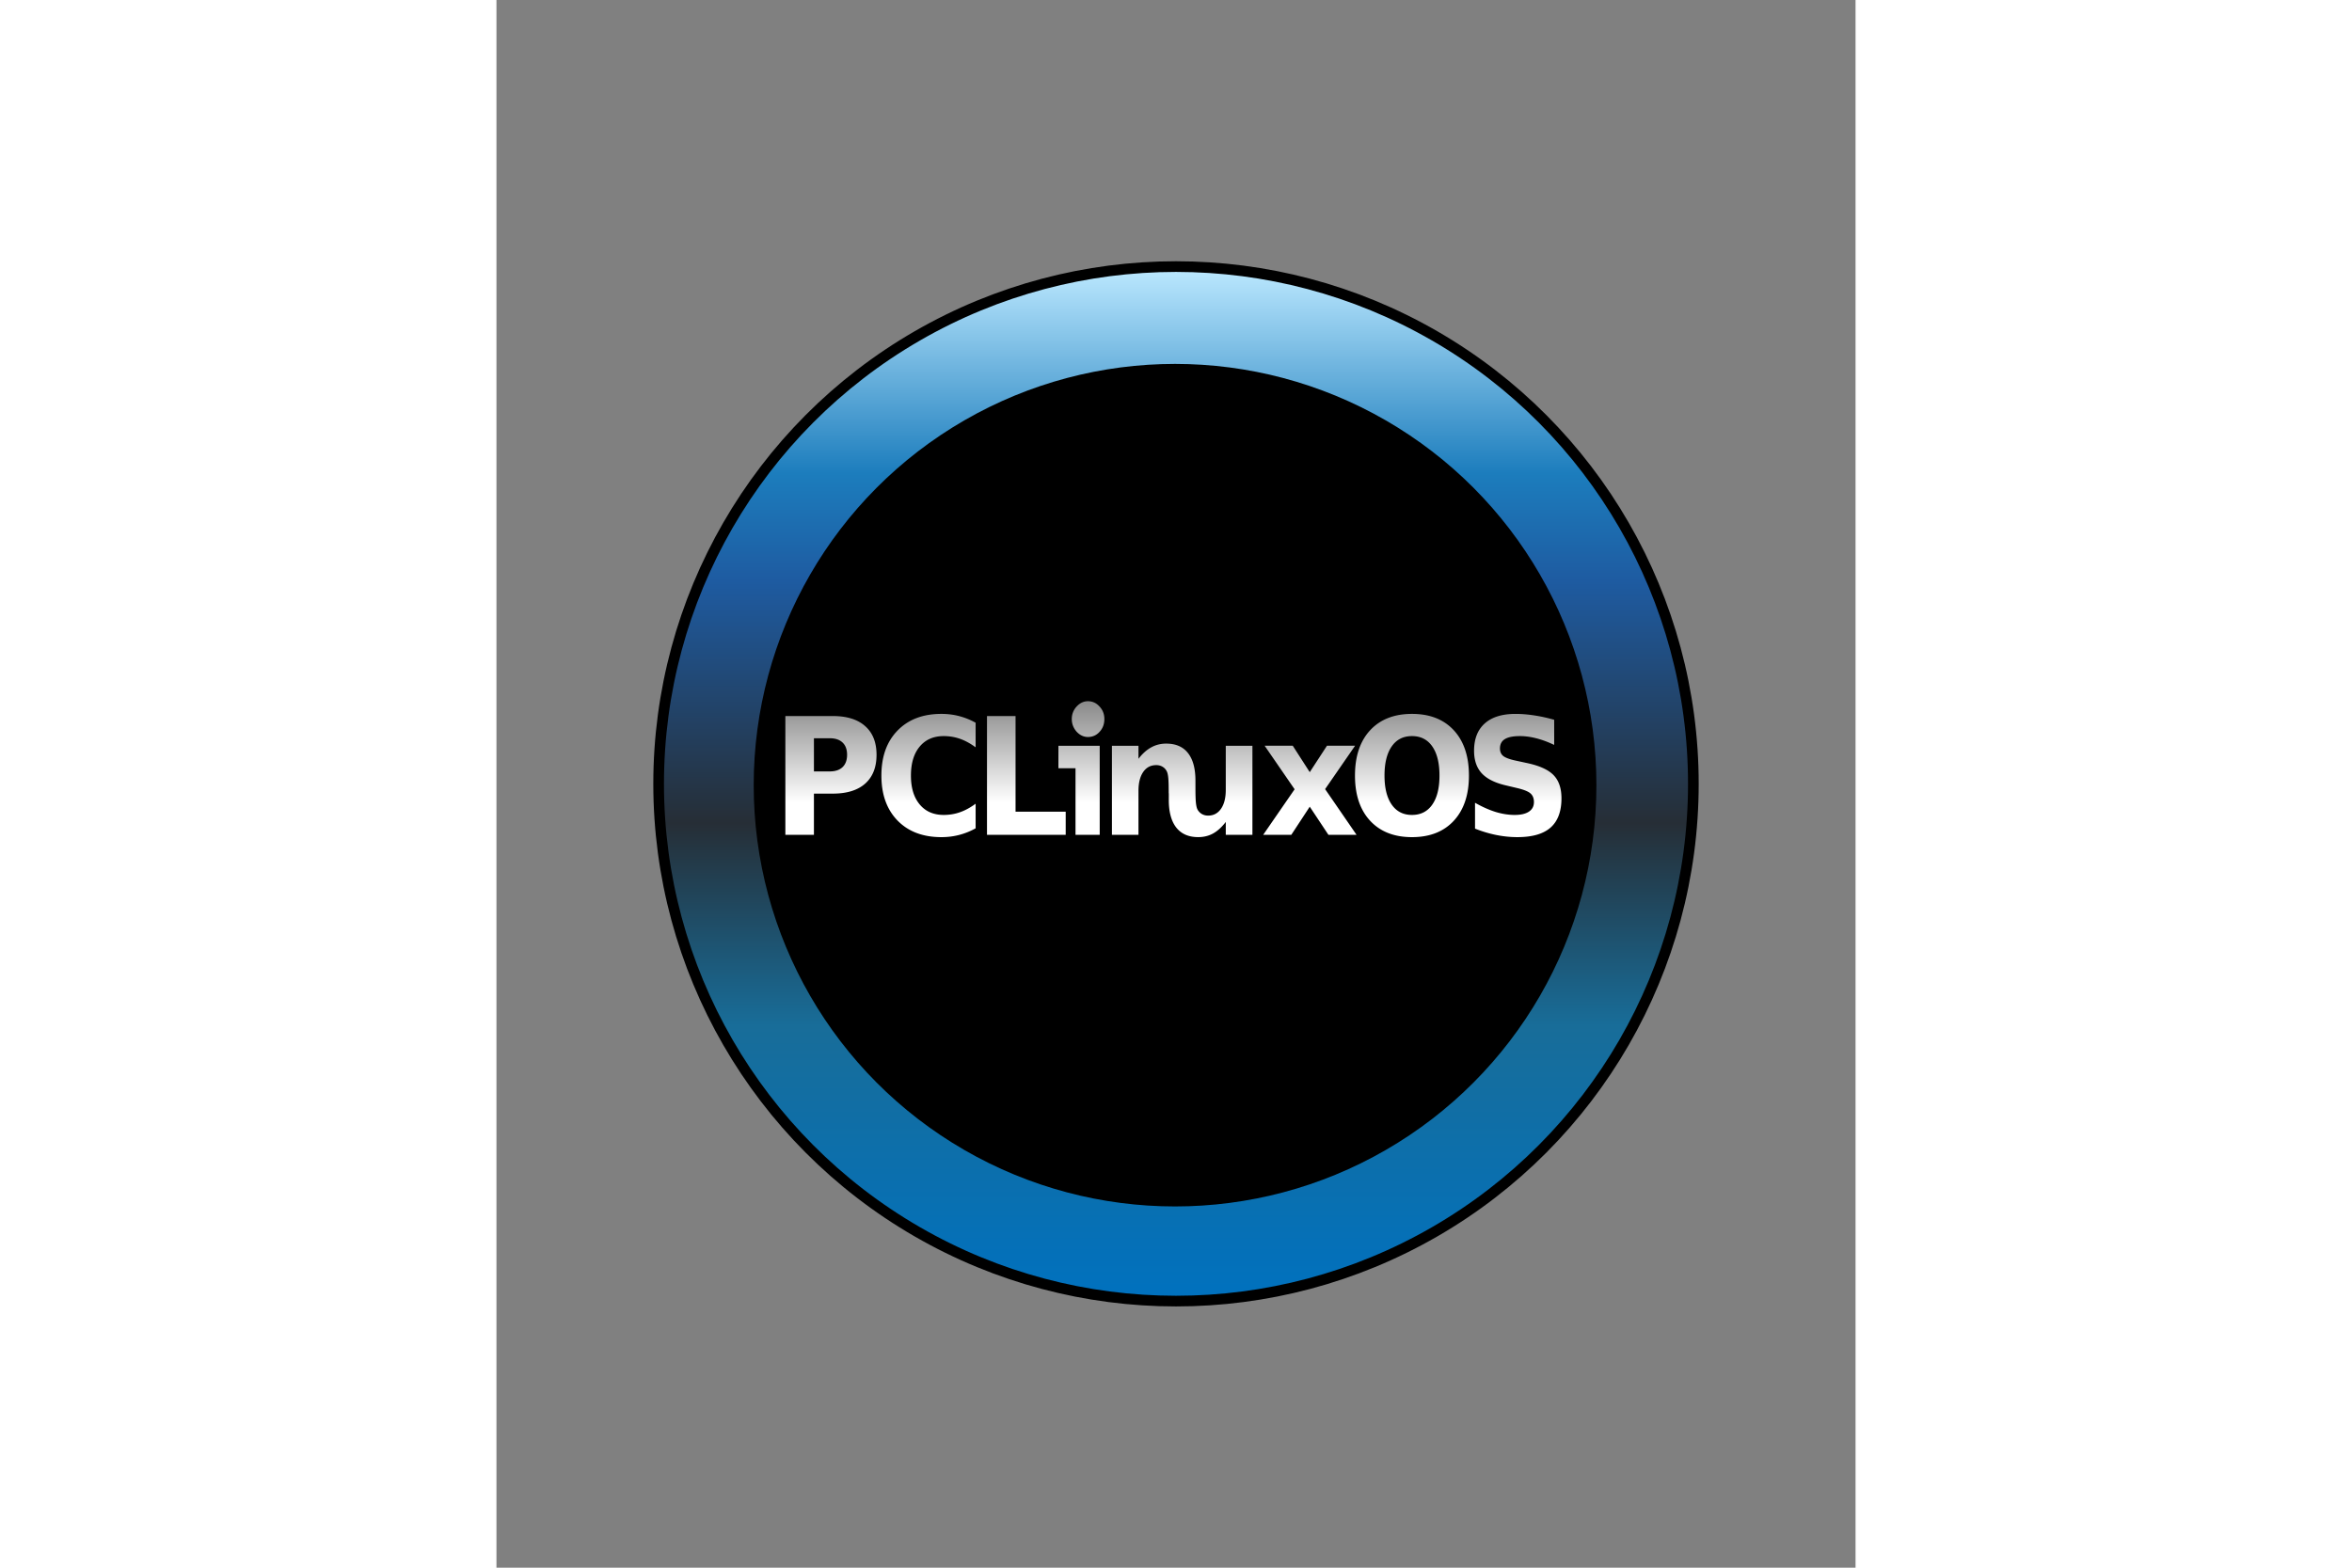 <svg xmlns="http://www.w3.org/2000/svg" xmlns:xlink="http://www.w3.org/1999/xlink" height="800" width="1200" version="1.0" viewBox="-73.504 -122.493 637.035 734.96"><rect x="-73.504" y="-122.493" width="637.035" height="734.96" fill="#808080" stroke="none"/><defs><linearGradient id="b"><stop offset="0" stop-color="#bde9ff"/><stop offset=".2" stop-color="#1c7dbd"/><stop offset=".304" stop-color="#1e5ba1"/><stop offset=".538" stop-color="#262e36"/><stop offset=".734" stop-color="#186d99"/><stop offset="1" stop-color="#0071bf"/></linearGradient><linearGradient id="a"><stop offset="0" stop-color="#fff"/><stop offset="1" stop-color="#707070"/></linearGradient><linearGradient y2="1007.458" x2="1240.715" y1="1046.494" x1="1240.715" gradientTransform="matrix(1.381 0 0 1.481 -1469.102 -1296.04)" gradientUnits="userSpaceOnUse" id="d" xlink:href="#a"/><linearGradient gradientTransform="matrix(.495 0 0 .49 -76.755 .01)" gradientUnits="userSpaceOnUse" y2="994.526" x2="649.474" y1="5.053" x1="649.474" id="c" xlink:href="#b"/></defs><circle r="242.5" cy="244.987" cx="245.013" fill="url(#c)" stroke="#000" stroke-width="5" stroke-linecap="round" stroke-linejoin="round"/><circle r="197.5" cy="245.611" cx="244.569"/><path d="M237.441 222.26c-2.55 0-4.884.586-6.993 1.754-2.11 1.144-4.117 2.922-5.995 5.359v-6.09h-12.444v41.75h12.444v-20.559c0-3.804.741-6.776 2.225-8.914 1.484-2.164 3.535-3.215 6.131-3.215 1.067 0 2.027.233 2.861.73.835.473 1.466 1.127 1.953 1.997.37.647.633 1.653.772 3.02.162 1.369.227 3.848.227 7.454l.045.049v3.166c0 5.645 1.201 9.95 3.543 12.91 2.365 2.959 5.766 4.433 10.264 4.433 2.527 0 4.861-.561 6.948-1.705 2.11-1.17 4.071-2.97 5.95-5.408v6.041h12.488v-41.749h-12.489v20.607c0 3.805-.741 6.776-2.225 8.915-1.484 2.138-3.49 3.215-6.086 3.215a5.745 5.745 0 01-2.86-.73 5.471 5.471 0 01-1.999-1.998c-.394-.672-.655-1.748-.817-3.215-.163-1.492-.227-3.902-.227-7.259v-3.215c0-5.645-1.156-9.95-3.497-12.91-2.319-2.959-5.721-4.432-10.219-4.433zm-178.5-12.922h22.221c6.608 0 11.673 1.58 15.197 4.738 3.547 3.133 5.32 7.61 5.32 13.428 0 5.844-1.773 10.345-5.32 13.503-3.524 3.134-8.59 4.7-15.197 4.7H72.33v19.323H58.94v-55.692m13.389 10.408V235.3h7.407c2.596 0 4.601-.671 6.016-2.014 1.414-1.368 2.12-3.295 2.12-5.782 0-2.486-.706-4.401-2.12-5.744-1.415-1.343-3.42-2.014-6.016-2.014H72.33m75.795 42.225a32.786 32.786 0 01-7.686 3.096c-2.666.696-5.448 1.044-8.346 1.044-8.647 0-15.498-2.586-20.551-7.758-5.054-5.198-7.581-12.235-7.581-21.113 0-8.903 2.527-15.94 7.58-21.113 5.054-5.197 11.905-7.796 20.552-7.796 2.898 0 5.68.348 8.346 1.045a32.792 32.792 0 017.686 3.096v11.526c-2.481-1.815-4.927-3.146-7.338-3.991-2.411-.846-4.95-1.269-7.616-1.269-4.775 0-8.531 1.642-11.267 4.924-2.735 3.283-4.103 7.809-4.103 13.578 0 5.744 1.368 10.258 4.103 13.54 2.736 3.283 6.492 4.924 11.267 4.924 2.666 0 5.205-.422 7.616-1.268 2.411-.845 4.857-2.176 7.338-3.991v11.526m204.52-43.233c-4.08 0-7.245 1.617-9.494 4.85-2.249 3.232-3.373 7.783-3.373 13.652 0 5.844 1.124 10.382 3.373 13.615 2.249 3.233 5.413 4.85 9.493 4.85 4.104 0 7.28-1.617 9.529-4.85 2.248-3.233 3.373-7.771 3.373-13.615 0-5.869-1.125-10.42-3.373-13.652-2.25-3.233-5.425-4.85-9.529-4.85m0-10.407c8.346 0 14.884 2.562 19.613 7.684 4.73 5.123 7.094 12.198 7.094 21.225 0 9.002-2.364 16.065-7.094 21.187-4.729 5.123-11.267 7.684-19.613 7.684-8.322 0-14.86-2.56-19.612-7.684-4.73-5.122-7.095-12.185-7.095-21.187 0-9.027 2.365-16.102 7.095-21.225 4.752-5.122 11.29-7.684 19.612-7.684m66.667 2.76v11.788c-2.851-1.368-5.633-2.4-8.346-3.096-2.712-.696-5.274-1.045-7.685-1.045-3.199 0-5.564.473-7.094 1.418-1.53.945-2.295 2.412-2.295 4.401 0 1.493.51 2.661 1.53 3.507 1.043.82 2.921 1.53 5.634 2.126l5.703 1.231c5.772 1.243 9.876 3.133 12.31 5.67 2.434 2.536 3.651 6.142 3.651 10.817 0 6.143-1.704 10.718-5.112 13.727-3.384 2.984-8.566 4.476-15.544 4.476-3.292 0-6.595-.335-9.91-1.007a58.14 58.14 0 01-9.946-2.984v-12.123c3.315 1.89 6.514 3.32 9.598 4.29 3.106.945 6.097 1.417 8.971 1.417 2.922 0 5.159-.522 6.712-1.566 1.553-1.045 2.33-2.537 2.33-4.477 0-1.74-.533-3.083-1.6-4.028-1.043-.945-3.141-1.79-6.294-2.537l-5.181-1.23c-5.193-1.194-8.995-3.097-11.406-5.708-2.388-2.61-3.582-6.13-3.582-10.556 0-5.546 1.669-9.81 5.007-12.795 3.339-2.984 8.138-4.476 14.397-4.476 2.852 0 5.784.237 8.798.709 3.014.448 6.132 1.132 9.354 2.052m-265.862-1.744h13.388v44.837h23.508v10.855h-36.896v-55.692m144.19 34.318l-14.048-20.404h13.18l7.963 12.384 8.067-12.384h13.18l-14.049 20.33 14.745 21.448h-13.18l-8.763-13.205-8.66 13.205h-13.179l14.745-21.374m-96.885-41.279c2.134 0 3.952.833 5.455 2.497 1.503 1.612 2.254 3.562 2.254 5.85 0 2.393-.751 4.395-2.254 6.007-1.455 1.613-3.273 2.419-5.455 2.419-1.988 0-3.757-.832-5.309-2.497-1.503-1.716-2.254-3.692-2.254-5.929 0-2.236.751-4.186 2.254-5.85 1.552-1.664 3.321-2.497 5.31-2.497m5.527 62.653h-11.346v-31.227h-8.013v-10.531h19.359v41.758" style="line-height:125%;text-align:start;marker:none" font-weight="700" font-size="49.006" font-family="Bitstream Vera Sans" overflow="visible" fill-rule="evenodd"/><path d="M240.413 226.122c-2.55 0-4.885.586-6.994 1.754-2.11 1.144-4.117 2.922-5.995 5.359v-6.09H214.98v41.749h12.444v-20.558c0-3.804.742-6.776 2.225-8.914 1.484-2.164 3.535-3.216 6.131-3.216 1.067 0 2.027.234 2.861.731.835.473 1.466 1.127 1.953 1.997.371.647.633 1.653.772 3.02.163 1.368.227 3.848.227 7.454l.046.049v3.166c0 5.645 1.2 9.95 3.542 12.91 2.365 2.959 5.766 4.433 10.264 4.433 2.527 0 4.862-.562 6.948-1.705 2.11-1.17 4.072-2.97 5.95-5.408v6.04h12.489v-41.748h-12.49v20.607c0 3.804-.741 6.776-2.225 8.914-1.484 2.14-3.489 3.216-6.085 3.216-1.067 0-2.027-.259-2.861-.731a5.47 5.47 0 01-1.999-1.997c-.394-.672-.655-1.748-.817-3.216-.162-1.492-.227-3.9-.227-7.258v-3.215c0-5.645-1.156-9.95-3.497-12.91-2.318-2.959-5.72-4.433-10.218-4.433zM61.913 213.2h22.22c6.608 0 11.673 1.58 15.197 4.738 3.547 3.133 5.32 7.61 5.32 13.428 0 5.844-1.773 10.345-5.32 13.503-3.524 3.134-8.59 4.7-15.196 4.7H75.3v19.323H61.912V213.2m13.389 10.408v15.554h7.407c2.596 0 4.602-.671 6.016-2.014 1.414-1.368 2.121-3.295 2.121-5.782s-.707-4.401-2.121-5.744c-1.414-1.343-3.42-2.014-6.016-2.014H75.3m75.795 42.225a32.785 32.785 0 01-7.686 3.096c-2.666.696-5.448 1.044-8.345 1.044-8.648 0-15.498-2.586-20.552-7.758-5.054-5.198-7.581-12.235-7.581-21.113 0-8.903 2.527-15.94 7.58-21.113 5.055-5.197 11.905-7.796 20.553-7.796 2.897 0 5.68.348 8.345 1.045a32.791 32.791 0 017.686 3.096v11.526c-2.481-1.815-4.927-3.146-7.338-3.991-2.41-.846-4.95-1.269-7.615-1.269-4.776 0-8.532 1.642-11.267 4.924-2.736 3.283-4.104 7.809-4.104 13.578 0 5.744 1.368 10.258 4.104 13.54 2.735 3.283 6.49 4.924 11.267 4.924 2.666 0 5.204-.422 7.615-1.268 2.411-.845 4.857-2.176 7.338-3.991v11.526m204.52-43.233c-4.08 0-7.245 1.617-9.494 4.85-2.249 3.232-3.373 7.783-3.373 13.652 0 5.844 1.124 10.382 3.373 13.615 2.249 3.233 5.413 4.85 9.494 4.85 4.103 0 7.28-1.617 9.528-4.85 2.249-3.233 3.373-7.771 3.373-13.615 0-5.869-1.124-10.42-3.373-13.652-2.249-3.233-5.425-4.85-9.528-4.85m0-10.407c8.346 0 14.883 2.562 19.613 7.684 4.729 5.123 7.094 12.198 7.094 21.225 0 9.002-2.365 16.065-7.094 21.187-4.73 5.123-11.267 7.684-19.613 7.684-8.323 0-14.86-2.56-19.613-7.684-4.73-5.122-7.094-12.185-7.094-21.187 0-9.027 2.364-16.102 7.094-21.225 4.752-5.122 11.29-7.684 19.613-7.684m66.667 2.76v11.788c-2.852-1.368-5.634-2.4-8.346-3.096-2.713-.696-5.275-1.045-7.686-1.045-3.199 0-5.564.473-7.094 1.418-1.53.945-2.295 2.412-2.295 4.401 0 1.493.51 2.661 1.53 3.507 1.044.82 2.921 1.53 5.634 2.126l5.703 1.23c5.772 1.244 9.876 3.134 12.31 5.67 2.434 2.537 3.652 6.143 3.652 10.818 0 6.143-1.705 10.718-5.112 13.727-3.385 2.984-8.567 4.476-15.545 4.476-3.292 0-6.595-.335-9.91-1.007a58.139 58.139 0 01-9.946-2.984V253.86c3.315 1.89 6.514 3.32 9.598 4.29 3.106.945 6.097 1.417 8.972 1.417 2.92 0 5.158-.522 6.711-1.566 1.553-1.045 2.33-2.537 2.33-4.477 0-1.74-.533-3.083-1.6-4.028-1.043-.945-3.14-1.79-6.294-2.537l-5.181-1.23c-5.193-1.194-8.995-3.097-11.406-5.708-2.388-2.61-3.582-6.13-3.582-10.556 0-5.546 1.669-9.81 5.007-12.795 3.339-2.984 8.138-4.476 14.397-4.476 2.852 0 5.784.237 8.798.709 3.014.448 6.132 1.131 9.355 2.052M156.42 213.21h13.388v44.837h23.508v10.855H156.42V213.21m144.19 34.318l-14.048-20.404h13.18l7.963 12.384 8.068-12.384h13.18l-14.05 20.33 14.745 21.448h-13.18l-8.763-13.205-8.659 13.205h-13.18l14.745-21.374m-96.884-41.279c2.133 0 3.951.833 5.454 2.497 1.503 1.612 2.254 3.562 2.255 5.85 0 2.393-.752 4.395-2.255 6.007-1.454 1.613-3.273 2.419-5.454 2.418-1.988 0-3.758-.831-5.31-2.496-1.503-1.716-2.254-3.692-2.254-5.929 0-2.236.751-4.186 2.255-5.85 1.551-1.664 3.32-2.497 5.309-2.497m5.527 62.653h-11.345v-31.227h-8.014v-10.531h19.359v41.758" style="line-height:125%;text-align:start;marker:none" font-weight="700" font-size="49.006" font-family="Bitstream Vera Sans" overflow="visible" fill="url(#d)" fill-rule="evenodd"/></svg>